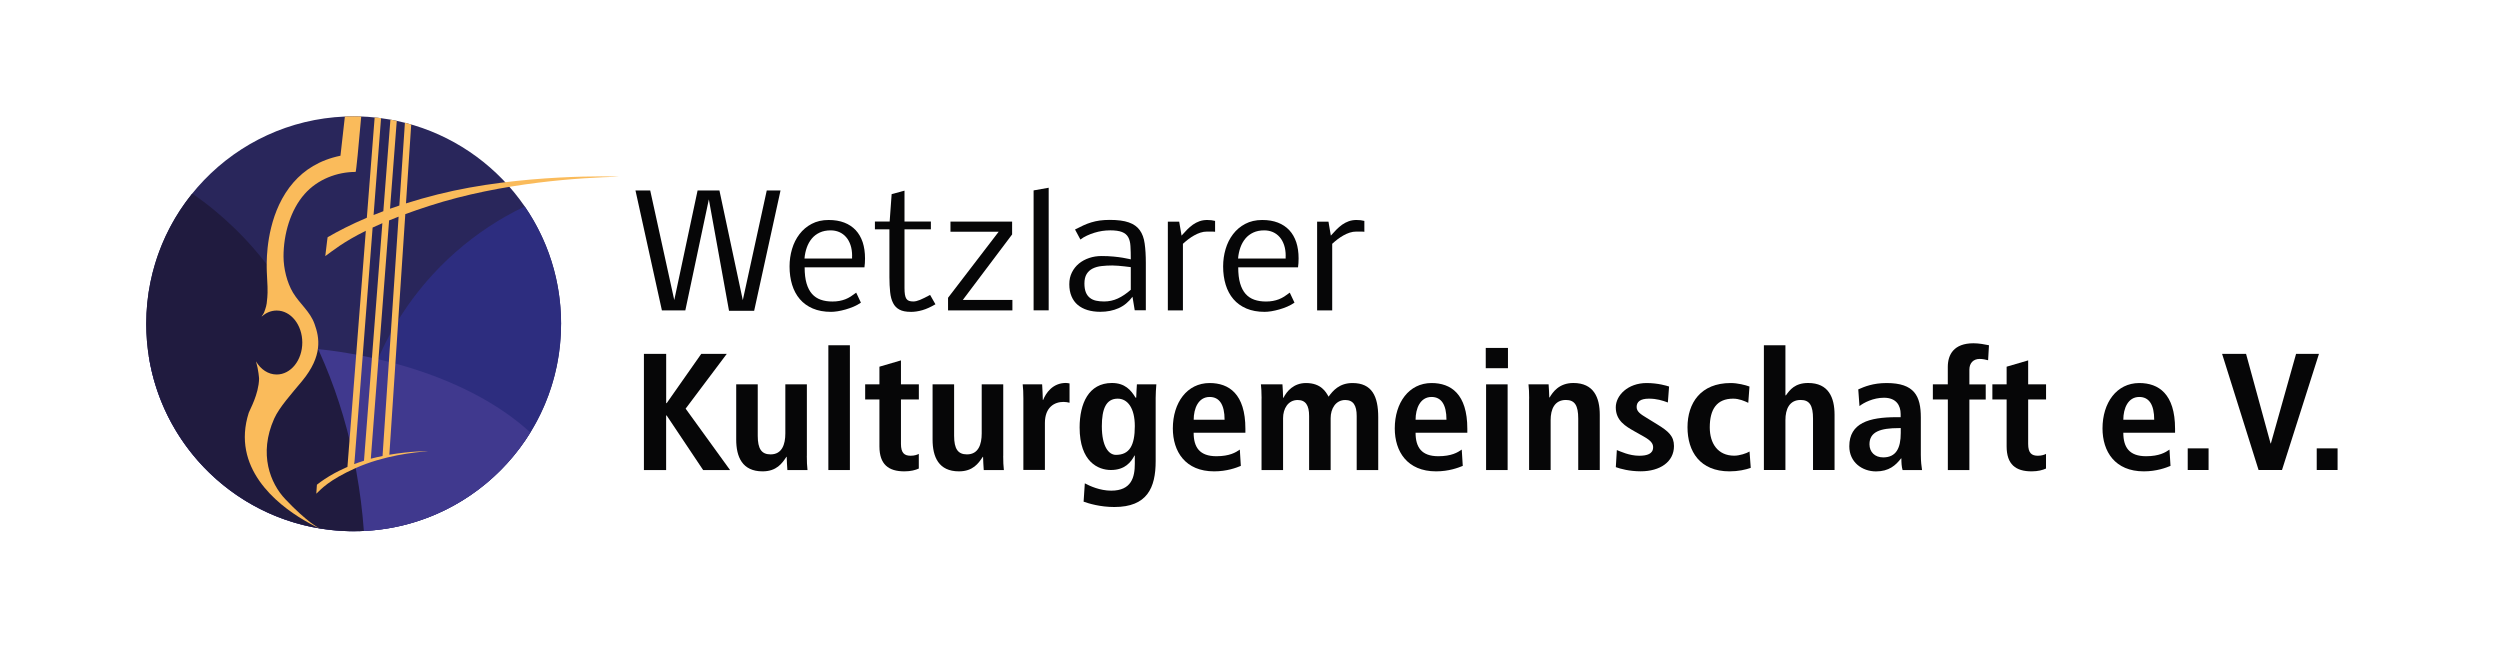 <?xml version="1.0" encoding="UTF-8"?>
<svg id="Ebene_1" data-name="Ebene 1" xmlns="http://www.w3.org/2000/svg" xmlns:xlink="http://www.w3.org/1999/xlink" viewBox="0 0 515.48 133.57">
  <defs>
    <style>
      .cls-1 {
        fill: #40398e;
      }

      .cls-2 {
        fill: #2d2d7f;
      }

      .cls-3 {
        fill: #201b3f;
      }

      .cls-4 {
        fill: #29265b;
      }

      .cls-5 {
        fill: none;
      }

      .cls-6 {
        fill: #060607;
      }

      .cls-7 {
        fill: #fabb5b;
      }
    </style>
    <clipPath id="clippath">
      <rect class="cls-5" x="61.51" y="254.11" width="37.36" height="11.94" transform="translate(-4.13 1.31) rotate(-.91)"/>
    </clipPath>
    <clipPath id="clippath-1">
      <polygon class="cls-5" points="58.85 6.72 229.09 27.28 202.03 306.22 31.79 285.66 58.85 6.72"/>
    </clipPath>
    <clipPath id="clippath-3">
      <rect class="cls-5" x="60.94" y="26.21" width="23.46" height="52.6" transform="translate(-.83 1.16) rotate(-.91)"/>
    </clipPath>
    <clipPath id="clippath-4">
      <polygon class="cls-5" points="23.97 20.19 231.03 41.85 197.47 340.95 -9.59 319.29 23.97 20.19"/>
    </clipPath>
    <clipPath id="clippath-6">
      <rect class="cls-5" x="61.51" y="85.06" width="37.36" height="11.94" transform="translate(-1.44 1.29) rotate(-.91)"/>
    </clipPath>
    <clipPath id="clippath-7">
      <polygon class="cls-5" points="58.85 -162.33 229.09 -141.76 202.03 137.18 31.79 116.61 58.85 -162.33"/>
    </clipPath>
  </defs>
  <path class="cls-4" d="M115.69,66.76c0,23.62-19.15,42.77-42.77,42.77-2.39,0-4.73-.2-7.01-.57t-.02-.01c-20.28-3.35-35.74-20.97-35.74-42.19,0-23.01,18.18-41.78,40.96-42.73.6-.03,1.2-.04,1.81-.04.52,0,1.04,0,1.56.03.93.03,1.86.09,2.77.2.45.03.89.08,1.32.15.65.08,1.29.18,1.93.29.44.08.88.17,1.31.26,19.36,4.09,33.88,21.27,33.88,41.84Z"/>
  <g>
    <path class="cls-6" d="M148.34,39.27l4.82,22.62,4.94-22.62h2.84l-5.44,24.82h-5.18l-4.16-22.98-4.85,22.89h-4.83l-5.45-24.73h3.04l4.96,22.6,4.81-22.6h4.49Z"/>
    <path class="cls-6" d="M177.5,62.41c-.43.3-.92.57-1.47.81-.55.23-1.11.43-1.67.59-.57.16-1.11.28-1.64.37-.53.08-.98.12-1.36.12-1.44,0-2.69-.23-3.77-.69-1.07-.46-1.96-1.1-2.67-1.93-.71-.83-1.24-1.82-1.59-2.96-.35-1.14-.53-2.4-.53-3.78,0-1.24.17-2.44.51-3.59.34-1.15.85-2.17,1.53-3.06.68-.89,1.51-1.6,2.52-2.13,1-.53,2.17-.8,3.5-.8,1.23,0,2.3.18,3.23.54.93.36,1.71.88,2.35,1.56.63.68,1.11,1.51,1.44,2.49.32.98.48,2.09.48,3.34,0,.33-.01.66-.03.96-.02.31-.05.6-.09.87h-12.33c0,1.31.13,2.41.39,3.3.26.9.64,1.62,1.13,2.18.49.55,1.09.95,1.8,1.2.71.25,1.51.37,2.4.37.52,0,1-.04,1.43-.12.43-.08.84-.19,1.23-.34.38-.15.76-.34,1.12-.57.36-.23.74-.5,1.13-.8l.98,2.08ZM175.7,52.76c0-.84-.11-1.58-.33-2.23-.22-.65-.52-1.2-.92-1.65-.39-.45-.86-.79-1.4-1.03-.54-.23-1.13-.35-1.77-.35-.86,0-1.61.15-2.26.45-.64.3-1.19.71-1.63,1.24s-.78,1.14-1.03,1.84-.41,1.46-.48,2.28h9.81v-.55Z"/>
    <path class="cls-6" d="M187.76,64.3c-.96,0-1.73-.15-2.3-.46-.58-.31-1.02-.76-1.32-1.37-.31-.6-.51-1.35-.6-2.24s-.15-1.93-.15-3.1v-9.85h-2.99v-1.6h3.04l.41-5.65,2.65-.72v6.37h5.44v1.6h-5.44v12.08c0,.56.03,1.03.09,1.39.06.36.16.65.3.86.14.21.33.35.56.43.23.08.53.12.87.12.39,0,.85-.11,1.36-.32.52-.21,1.22-.56,2.1-1.03l1.1,1.93c-.96.56-1.85.97-2.68,1.21-.83.24-1.64.36-2.44.36Z"/>
    <path class="cls-6" d="M195.98,47.77v-2.08h12.71v2.65l-10.17,13.51h10.23v2.15h-13.27v-2.6l10.44-13.62h-9.94Z"/>
    <path class="cls-6" d="M216.23,63.99h-3.11v-24.73l3.11-.55v25.27Z"/>
    <path class="cls-6" d="M228.81,47.5c-.49,0-1.01.04-1.55.12-.54.08-1.07.21-1.6.37-.53.16-1.04.36-1.54.59s-.95.5-1.35.81l-1.11-2.07c.62-.32,1.2-.61,1.73-.85.53-.25,1.08-.45,1.63-.62.55-.17,1.13-.29,1.73-.38.6-.08,1.29-.13,2.05-.13,1.65,0,2.96.17,3.95.52.99.34,1.74.88,2.26,1.6.52.72.86,1.64,1.01,2.76.16,1.12.24,2.45.24,3.99v9.77h-2.29l-.46-2.79c-.81,1.09-1.77,1.87-2.88,2.36-1.11.49-2.36.74-3.75.74-.98,0-1.86-.12-2.65-.36-.79-.24-1.46-.6-2.02-1.07s-.98-1.07-1.28-1.78c-.3-.71-.45-1.53-.45-2.47s.18-1.72.54-2.44c.36-.72.84-1.33,1.45-1.83.61-.5,1.32-.88,2.12-1.15.8-.27,1.65-.4,2.55-.4s1.71.04,2.45.11c.74.07,1.37.15,1.9.24.53.09.94.17,1.24.24l.43.1c0-1.06-.02-1.97-.07-2.73-.04-.76-.2-1.38-.47-1.86-.27-.48-.7-.83-1.29-1.06s-1.43-.34-2.52-.34ZM227.66,62.16c.99,0,1.93-.2,2.82-.61s1.78-1.01,2.68-1.8v-4.67c-.46-.06-.91-.11-1.34-.16-.38-.04-.79-.08-1.23-.12-.44-.04-.85-.06-1.23-.06-.79,0-1.53.04-2.23.12-.7.08-1.31.25-1.83.51-.52.26-.94.64-1.24,1.13s-.46,1.14-.46,1.96c0,.73.1,1.33.29,1.81s.47.85.83,1.14c.35.28.78.48,1.28.59.5.11,1.05.16,1.66.16Z"/>
    <path class="cls-6" d="M243.64,48.57c.37-.42.75-.83,1.13-1.22.38-.39.78-.73,1.2-1.03.42-.29.87-.53,1.35-.7s1.01-.26,1.59-.26c.61,0,1.15.06,1.63.19v2.25s-.08-.02-.18-.03c-.1-.01-.22-.02-.38-.02-.15,0-.33,0-.52,0h-.59c-.46,0-.91.07-1.36.22s-.88.34-1.3.58-.82.5-1.21.8-.75.61-1.09.92v13.73h-3.11v-18.3h2.34l.49,2.89Z"/>
    <path class="cls-6" d="M266.9,62.41c-.43.3-.92.57-1.47.81s-1.11.43-1.67.59c-.57.16-1.11.28-1.64.37-.53.08-.98.12-1.36.12-1.44,0-2.69-.23-3.77-.69-1.07-.46-1.96-1.1-2.67-1.93-.71-.83-1.24-1.82-1.59-2.96-.35-1.14-.53-2.4-.53-3.78,0-1.24.17-2.44.51-3.59.34-1.15.85-2.17,1.53-3.06.68-.89,1.51-1.6,2.52-2.13,1-.53,2.17-.8,3.5-.8,1.23,0,2.3.18,3.23.54.93.36,1.71.88,2.35,1.56.63.68,1.11,1.51,1.44,2.49.32.98.48,2.09.48,3.34,0,.33-.01.66-.03.96-.02.31-.05.6-.09.87h-12.33c0,1.31.13,2.41.39,3.3.26.9.64,1.62,1.13,2.18.49.55,1.09.95,1.8,1.2.71.25,1.51.37,2.4.37.52,0,1-.04,1.43-.12.43-.08.84-.19,1.23-.34.38-.15.76-.34,1.12-.57.36-.23.74-.5,1.13-.8l.98,2.08ZM265.1,52.76c0-.84-.11-1.58-.33-2.23-.22-.65-.52-1.2-.92-1.65-.39-.45-.86-.79-1.4-1.03-.54-.23-1.13-.35-1.77-.35-.86,0-1.61.15-2.26.45-.64.3-1.19.71-1.63,1.24s-.78,1.14-1.03,1.84-.41,1.46-.48,2.28h9.81v-.55Z"/>
    <path class="cls-6" d="M274.42,48.57c.37-.42.75-.83,1.13-1.22.38-.39.78-.73,1.2-1.03.42-.29.87-.53,1.35-.7s1.01-.26,1.59-.26c.61,0,1.15.06,1.63.19v2.25s-.08-.02-.18-.03c-.1-.01-.22-.02-.38-.02s-.33,0-.52,0h-.59c-.46,0-.91.07-1.36.22-.45.15-.88.34-1.3.58-.42.24-.82.5-1.21.8s-.75.61-1.09.92v13.73h-3.11v-18.3h2.34l.49,2.89Z"/>
  </g>
  <g>
    <path class="cls-6" d="M132.78,72.97h4.58v10.15h.11l7.12-10.15h5.26l-8.48,11.29,9.16,12.66h-5.55l-7.52-11.25h-.11v11.25h-4.58v-23.94Z"/>
    <path class="cls-6" d="M166.36,94c0,1.1.04,2.13.14,2.92h-4.15c-.04-.89-.14-1.82-.14-2.71l-.11-.03.04.03c-.86,1.3-2,2.98-4.9,2.98-4.19,0-5.44-2.98-5.44-6.55v-11.39h4.44v10.6c0,2.71.79,3.84,2.65,3.84,2.36,0,3.04-2.06,3.04-4.32v-10.12h4.44v14.75Z"/>
    <path class="cls-6" d="M170.8,71.19h4.44v25.73h-4.44v-25.73Z"/>
    <path class="cls-6" d="M181.33,75.61l4.44-1.3v4.94h3.69v3.12h-3.69v9.16c0,1.89.72,2.44,2,2.44.79,0,1.36-.21,1.68-.38v3.02c-.68.31-1.65.58-2.97.58-3.29,0-5.15-1.44-5.15-5.15v-9.67h-2.94v-3.12h2.94v-3.64Z"/>
    <path class="cls-6" d="M206.85,94c0,1.1.04,2.13.14,2.92h-4.15c-.04-.89-.14-1.82-.14-2.71l-.11-.03.04.03c-.86,1.3-2,2.98-4.9,2.98-4.19,0-5.44-2.98-5.44-6.55v-11.39h4.44v10.6c0,2.71.79,3.84,2.65,3.84,2.36,0,3.04-2.06,3.04-4.32v-10.12h4.44v14.75Z"/>
    <path class="cls-6" d="M211.01,82.16c0-1.1-.04-2.13-.14-2.92h4.01c.04,1.06.14,2.16.14,3.22h.07c.54-1.37,1.93-3.5,4.69-3.5.29,0,.5.07.75.1v3.98c-.39-.1-.79-.17-1.25-.17-1.83,0-3.83,1.06-3.83,4.36v9.67h-4.44v-14.75Z"/>
    <path class="cls-6" d="M223.68,99.66c1.04.55,3.11,1.51,5.44,1.51,4.19,0,4.87-2.78,4.87-5.56v-1.68h-.07c-.72,1.37-1.97,2.98-4.87,2.98-2.58,0-6.44-1.65-6.44-8.78,0-4.87,1.83-9.16,6.66-9.16,2.69,0,3.94,1.48,4.87,3.02h.14c0-.93.11-1.82.14-2.74h4.01c-.07.93-.14,1.85-.14,2.78v13.04c0,5.52-1.75,9.47-8.52,9.47-2.94,0-5.26-.72-6.34-1.1l.25-3.77ZM230.09,93.79c2.79,0,3.9-1.92,3.9-5.93,0-3.7-1.47-5.69-3.58-5.66-2.33.03-3.22,2.09-3.22,5.69,0,4.15,1.4,5.9,2.9,5.9Z"/>
    <path class="cls-6" d="M255.86,96.06c-.93.38-2.86,1.13-5.51,1.13-5.94,0-8.52-4.08-8.52-8.85,0-5.28,2.9-9.36,7.59-9.36,3.97,0,7.37,2.23,7.37,9.43v.82h-10.67c0,3.02,1.25,4.84,4.69,4.84,2.72,0,4.01-.79,4.83-1.37l.21,3.36ZM252.5,86.55c0-3.12-1.07-4.7-3.08-4.7-2.33,0-3.29,2.37-3.29,4.7h6.37Z"/>
    <path class="cls-6" d="M260.13,82.13c0-1.27-.07-2.23-.14-2.88h4.44c.04.93.14,1.85.14,2.78h.07c.68-1.37,2.11-3.05,4.65-3.05,3.11,0,4.12,1.85,4.65,2.81.9-1.23,2.22-2.81,4.94-2.81,4.01,0,5.3,2.74,5.3,7.03v10.91h-4.44v-11.15c0-2.2-.72-3.29-2.36-3.29-1.97,0-3.01,1.78-3.01,3.74v10.7h-4.44v-11.15c0-2.2-.72-3.29-2.36-3.29-1.97,0-3.01,1.78-3.01,3.74v10.7h-4.44v-14.78Z"/>
    <path class="cls-6" d="M301.62,96.06c-.93.38-2.86,1.13-5.51,1.13-5.94,0-8.52-4.08-8.52-8.85,0-5.28,2.9-9.36,7.59-9.36,3.97,0,7.37,2.23,7.37,9.43v.82h-10.67c0,3.02,1.25,4.84,4.69,4.84,2.72,0,4.01-.79,4.83-1.37l.21,3.36ZM298.25,86.55c0-3.12-1.07-4.7-3.08-4.7-2.33,0-3.29,2.37-3.29,4.7h6.37Z"/>
    <path class="cls-6" d="M306.35,71.74h4.58v4.18h-4.58v-4.18ZM306.42,79.25h4.44v17.67h-4.44v-17.67Z"/>
    <path class="cls-6" d="M315.3,82.16c0-1.1-.04-2.13-.14-2.92h4.15c.04.89.14,1.82.14,2.71h.07c.64-1.06,1.9-2.98,4.9-2.98,4.19,0,5.44,2.98,5.44,6.55v11.39h-4.44v-10.6c0-2.71-.72-3.84-2.54-3.84-2.33,0-3.15,1.89-3.15,4.15v10.29h-4.44v-14.75Z"/>
    <path class="cls-6" d="M333.38,92.8c.72.27,2.54,1.17,4.62,1.17,1.61,0,2.86-.38,2.86-1.75,0-.69-.36-1.34-1.97-2.23l-1.83-1.03c-1.86-1.06-3.9-2.2-3.9-4.97,0-2.44,2.47-5.01,6.37-5.01,2.36,0,4.19.58,4.62.72l-.25,3.29c-1.11-.41-2.29-.79-3.9-.79-1.79,0-2.54.65-2.54,1.71,0,.96.79,1.48,2.08,2.26l2.18,1.34c2.29,1.41,3.44,2.4,3.44,4.46,0,3.26-2.86,5.21-6.87,5.21-2.29,0-4.19-.51-5.12-.86l.21-3.53Z"/>
    <path class="cls-6" d="M360.98,96.47c-1.04.38-2.58.72-4.37.72-6.08,0-8.66-4.08-8.66-9.09s2.72-9.12,8.91-9.12c1.4,0,3.04.41,3.87.72l-.25,3.36c-.79-.38-1.9-.86-3.11-.86-3.37,0-4.83,2.16-4.83,5.93,0,3.29,1.65,5.83,5.05,5.83,1.07,0,2.54-.48,3.15-.86l.25,3.36Z"/>
    <path class="cls-6" d="M363.7,71.19h4.44v10.32h.11c.79-1.1,1.83-2.54,4.58-2.54,4.19,0,5.44,2.98,5.44,6.55v11.39h-4.44v-10.6c0-2.71-.72-3.84-2.54-3.84-2.33,0-3.15,1.89-3.15,4.15v10.29h-4.44v-25.73Z"/>
    <path class="cls-6" d="M383.18,80.28c1.25-.55,3.01-1.3,5.83-1.3,5.73,0,7.05,2.68,7.05,7.1v7.72c0,1.27.14,2.44.25,3.12h-4.01c-.21-.69-.25-1.54-.25-2.4h-.07c-1.11,1.44-2.51,2.68-5.16,2.68-2.86,0-5.51-1.89-5.51-5.18,0-4.8,4.08-6,9.7-6h.89v-.65c0-1.75-.89-3.36-3.44-3.36-2.22,0-4.19,1.03-5.05,1.72l-.25-3.43ZM391.91,88.27h-.39c-3.79,0-6.05.75-6.05,3.33,0,1.61,1.11,2.71,2.83,2.71,2.65,0,3.62-1.89,3.62-5.04v-.99Z"/>
    <path class="cls-6" d="M401.62,82.37h-3.08v-3.12h3.08v-3.6c0-2.54,1.25-4.87,5.3-4.87,1.18,0,2.33.24,3.19.41l-.18,3.09c-.54-.14-1.11-.27-1.75-.27-1.29,0-2.11.86-2.11,2.2v3.05h3.37v3.12h-3.37v14.54h-4.44v-14.54Z"/>
    <path class="cls-6" d="M413.75,75.61l4.44-1.3v4.94h3.69v3.12h-3.69v9.16c0,1.89.72,2.44,2,2.44.79,0,1.36-.21,1.68-.38v3.02c-.68.31-1.65.58-2.97.58-3.29,0-5.15-1.44-5.15-5.15v-9.67h-2.94v-3.12h2.94v-3.64Z"/>
    <path class="cls-6" d="M447.55,96.06c-.93.38-2.86,1.13-5.51,1.13-5.94,0-8.52-4.08-8.52-8.85,0-5.28,2.9-9.36,7.59-9.36,3.97,0,7.37,2.23,7.37,9.43v.82h-10.67c0,3.02,1.25,4.84,4.69,4.84,2.72,0,4.01-.79,4.83-1.37l.21,3.36ZM444.18,86.55c0-3.12-1.07-4.7-3.08-4.7-2.33,0-3.29,2.37-3.29,4.7h6.37Z"/>
    <path class="cls-6" d="M451.09,92.45h4.3v4.46h-4.3v-4.46Z"/>
    <path class="cls-6" d="M458.18,72.97h4.94l5.05,18.45h.07l5.19-18.45h4.72l-7.62,23.94h-4.83l-7.52-23.94Z"/>
    <path class="cls-6" d="M477.69,92.45h4.3v4.46h-4.3v-4.46Z"/>
  </g>
  <path class="cls-2" d="M115.69,66.77c0,8.21-2.31,15.88-6.33,22.4-5.57,9.05-14.41,15.86-24.88,18.79-2.75.77-5.62,1.27-8.56,1.48-.66.05-1.33.08-2,.09-.65-3.6-.99-7.31-.99-11.09,0-24.64,14.41-45.92,35.26-55.87,4.74,6.88,7.51,15.22,7.51,24.21Z"/>
  <path class="cls-1" d="M109.36,89.17c-6.54,10.62-17.59,18.16-30.48,19.95-.69.1-1.38.18-2.08.24-.29.03-.59.05-.88.07-.27.02-.54.03-.81.05-.68.03-1.37.05-2.06.05h-.12c-.29,0-.58,0-.87,0-.15,0-.31,0-.46-.02-.69-.02-1.37-.05-2.05-.11-.48-.04-.95-.08-1.43-.14-1.3-.14-2.57-.34-3.83-.6-17.34-3.55-30.86-17.61-33.62-35.23,6.93-1.4,14.41-2.15,22.19-2.15,5.16,0,10.18.33,15,.96,1.24.16,2.47.34,3.69.55h0c.57.09,1.13.19,1.69.29.63.12,1.26.24,1.89.37.52.1,1.04.21,1.55.33.63.14,1.26.28,1.88.43.59.14,1.18.28,1.76.44.63.16,1.26.33,1.88.5,11.23,3.14,20.65,8.03,27.15,14.03Z"/>
  <path class="cls-3" d="M75.03,109.48c-.37.02-.74.03-1.12.04-.33,0-.66.01-.99.01-.29,0-.58,0-.87,0-20.96-.42-38.22-15.92-41.38-36.1-.34-2.17-.52-4.39-.52-6.66,0-2.97.3-5.87.88-8.66.13-.64.28-1.27.44-1.9.04-.15.07-.29.12-.43.07-.26.14-.51.21-.77.13-.46.27-.91.41-1.36.07-.2.13-.41.2-.61,1.33-3.92,3.21-7.58,5.55-10.9,0,0,0,0,0,0,.54-.76,1.1-1.5,1.68-2.22,3.06,2.08,5.98,4.48,8.74,7.17.08.08.16.15.24.23.32.32.64.64.96.96.08.08.16.16.24.25.03.03.07.07.1.1.35.36.69.72,1.03,1.09.19.2.37.4.56.61.11.12.22.24.32.36.07.08.14.16.21.24.16.18.32.37.48.55.24.27.47.54.7.82.18.21.36.43.54.65,2.74,3.32,5.27,6.95,7.56,10.84.26.44.52.9.78,1.35,7.09,12.56,11.72,27.78,12.93,44.36Z"/>
  <path class="cls-7" d="M62.82,39.99c-2.93,3.3-4.36,8.29-4.36,12.88,0,2.46.71,5.4,1.96,7.48,1.43,2.36,3.51,3.85,4.44,6.46,1,2.78,1.75,6.53-2.58,11.77-2.21,2.66-4.72,5.44-5.75,7.75-3.25,7.28-.79,13.35,2.3,16.6,2.21,2.34,3.94,3.83,5.17,4.78.53.38.96.69,1.31.9h.01c.23.14.41.25.57.34-.27-.12-.63-.28-1.05-.49,0-.02-.01-.02-.02-.02-.59-.3-1.3-.69-2.1-1.16h-.01c-5.8-3.41-15.02-10.89-11.42-22.17.21-.63,2.04-3.77,2.13-7.01,0-.05-.1-1.74-.63-3.58.96,1.64,2.51,2.7,4.26,2.7,2.92,0,5.28-2.95,5.28-6.59s-2.36-6.6-5.28-6.6c-1.12,0-2.15.43-3,1.17-.04.01-.08.02-.11.04.53-.68.59-1,.75-1.48.3-.85.36-1.55.43-2.47.05-.58.07-1.26.04-2.16-.02-.84-.1-1.86-.15-3.16-.03-.61-.02-1.28-.01-2.01.04-2.69.56-10.71,5.53-16.37,2.22-2.54,5.33-4.59,9.67-5.48l.91-8.08c.6-.03,1.2-.04,1.81-.04.52,0,1.04,0,1.56.03-.53,6.03-1.04,11.42-1.16,11.43-3.83,0-7.83,1.52-10.5,4.54Z"/>
  <path class="cls-7" d="M88.52,42.45c15.16-4.91,31.43-5.81,39.12-6.02-.49-.07-20.24-.65-37.37,3.65-2.34.59-4.53,1.21-6.56,1.86l1.08-16.27s-.07-.02-.11-.03c-.39-.12-.8-.23-1.19-.33l-1.15,17.07c-.66.22-1.3.44-1.92.66l1.39-18.12c-.43-.09-.87-.18-1.31-.26l-1.46,18.89c-.66.25-1.3.49-1.92.75-.03,0-.06.02-.09.04l1.54-19.97c-.43-.07-.87-.12-1.32-.15l-1.61,20.68c-3.28,1.39-5.95,2.77-8.09,4.02-.03.24-.07.48-.1.73-.14,1.04-.27,2.09-.38,3.16,1.54-1.1,3.68-2.91,8.36-5.22l-3.79,48.69c-.09.03-.17.07-.26.11-.52.23-1.01.46-1.47.69-.33.16-.64.33-.94.49-1.51.83-2.7,1.64-3.62,2.37-.01.11-.02.23-.03.35-.04.5-.07,1-.1,1.51.96-.9,2.53-2.79,8.12-5.29,5.77-2.58,12.04-3.26,15-3.48-.13-.02-3.72-.01-8.06.73l3.29-49.61c1.5-.55,3.15-1.12,4.95-1.7ZM73.98,95.35c-.32.11-.62.22-.92.34l3.77-48.77c.63-.29,1.3-.59,2.01-.9l-3.79,48.98c-.36.1-.72.22-1.07.35ZM78.88,94.02c-.8.16-1.61.35-2.42.56l3.77-49.13c.62-.26,1.28-.52,1.96-.78l-3.31,49.35Z"/>
</svg>